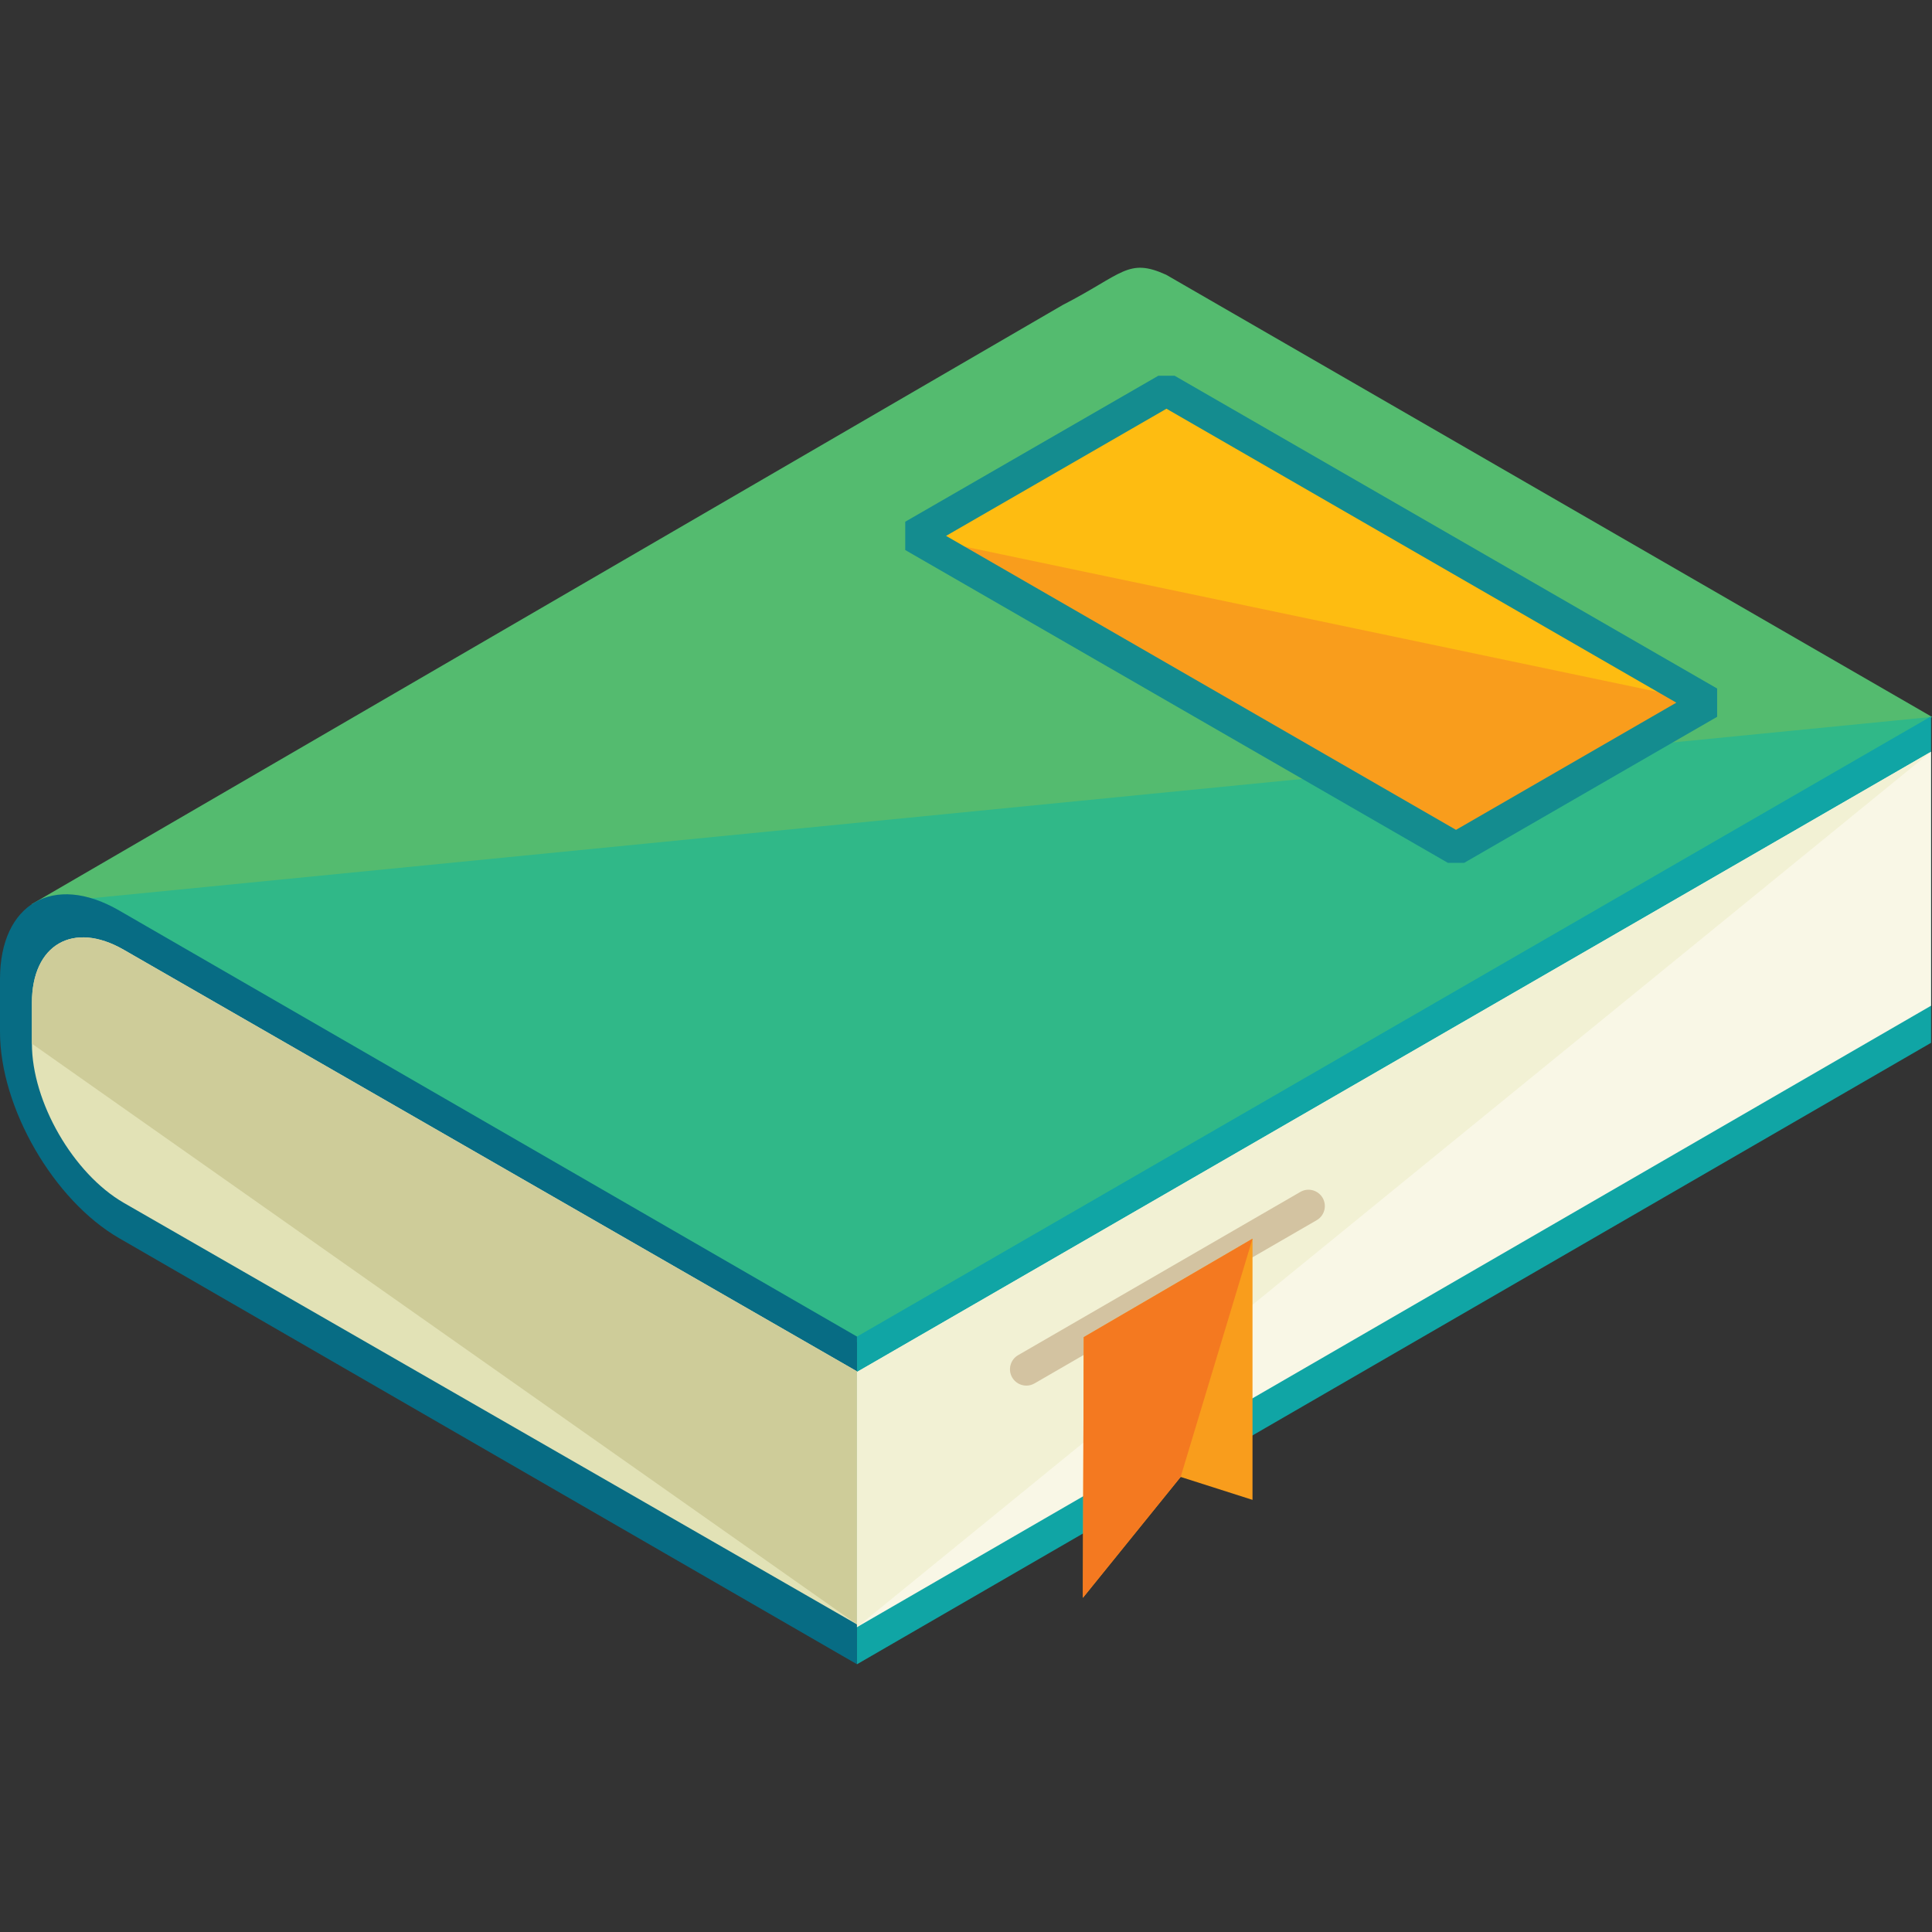 <?xml version="1.0" encoding="iso-8859-1"?>
<!-- Generator: Adobe Illustrator 19.0.0, SVG Export Plug-In . SVG Version: 6.00 Build 0)  -->
<svg version="1.1" id="Capa_1" xmlns="http://www.w3.org/2000/svg" xmlns:xlink="http://www.w3.org/1999/xlink" x="0px" y="0px"
	 viewBox="0 0 504.123 504.123" style="enable-background:new 0 0 504.123 504.123;" xml:space="preserve">
<rect x="0" y="0" width="504.123" height="504.123" fill="#333333" stroke="none"/>
<path style="fill:#54BB6F;" d="M304.297,71.697c-9.976-4.533-11.292-0.189-27.006,7.885L8.322,235.907l206.643,119.241
	l289.154-168.086L304.297,71.697z"/>
<polyline style="fill:#30B888;" points="8.322,235.907 214.965,355.148 504.123,187.062 "/>
<polygon style="fill:#FEBC11;" points="391.4,151.907 304.372,101.735 238.332,139.828 323.194,188.752 379.924,221.453 
	445.932,183.344 "/>
<polyline style="fill:#F99D1C;" points="238.332,139.828 323.194,188.752 379.924,221.453 445.932,183.344 "/>
<path style="fill:#148C8F;" d="M377.797,225.143l-141.592-81.625v-7.381l66.04-38.093h4.254l141.56,81.613v7.381l-66.009,38.109
	h-4.254V225.143z M246.859,139.828l133.061,76.709l57.49-33.189L304.372,106.65L246.859,139.828z"/>
<path style="fill:#076C84;" d="M223.618,348.759L31.055,237.553C13.978,227.703,0,235.753,0,255.481v13.792
	c0,19.72,13.978,43.922,31.055,53.788L223.618,434.26V348.759z"/>
<path style="fill:#E2E2B6;" d="M223.618,357.838L32.303,247.832c-13.186-7.597-23.977-1.382-23.977,13.852v10.646
	c0,15.226,10.791,33.914,23.977,41.531l191.315,110.001V357.838z"/>
<path style="fill:#CECC99;" d="M223.618,423.858v-66.02L32.303,247.832c-13.186-7.597-23.977-1.382-23.977,13.852v10.646"/>
<polygon style="fill:#10A5A5;" points="223.618,348.759 223.618,434.26 503.879,272.105 503.879,186.92 "/>
<polygon style="fill:#F9F7E6;" points="223.618,357.991 223.618,424.575 503.879,262.424 503.879,196.152 "/>
<polyline style="fill:#F2F1D4;" points="503.879,196.152 223.618,357.991 223.618,424.575 "/>
<path style="fill:#D3C3A1;" d="M267.807,361.552c-1.473,0-2.903-0.76-3.694-2.123c-1.178-2.04-0.484-4.647,1.556-5.825
	l73.633-42.591c2.032-1.185,4.639-0.48,5.821,1.556c1.178,2.04,0.484,4.643-1.556,5.821l-73.633,42.591
	C269.265,361.366,268.532,361.552,267.807,361.552z"/>
<polygon style="fill:#F99D1C;" points="282.782,348.905 282.561,416.922 308.07,385.379 326.821,391.366 326.821,323.222 "/>
<polyline style="fill:#F47920;" points="326.821,323.222 282.782,348.905 282.561,416.922 308.07,385.379 "/>
<g>
</g>
<g>
</g>
<g>
</g>
<g>
</g>
<g>
</g>
<g>
</g>
<g>
</g>
<g>
</g>
<g>
</g>
<g>
</g>
<g>
</g>
<g>
</g>
<g>
</g>
<g>
</g>
<g>
</g>
</svg>

